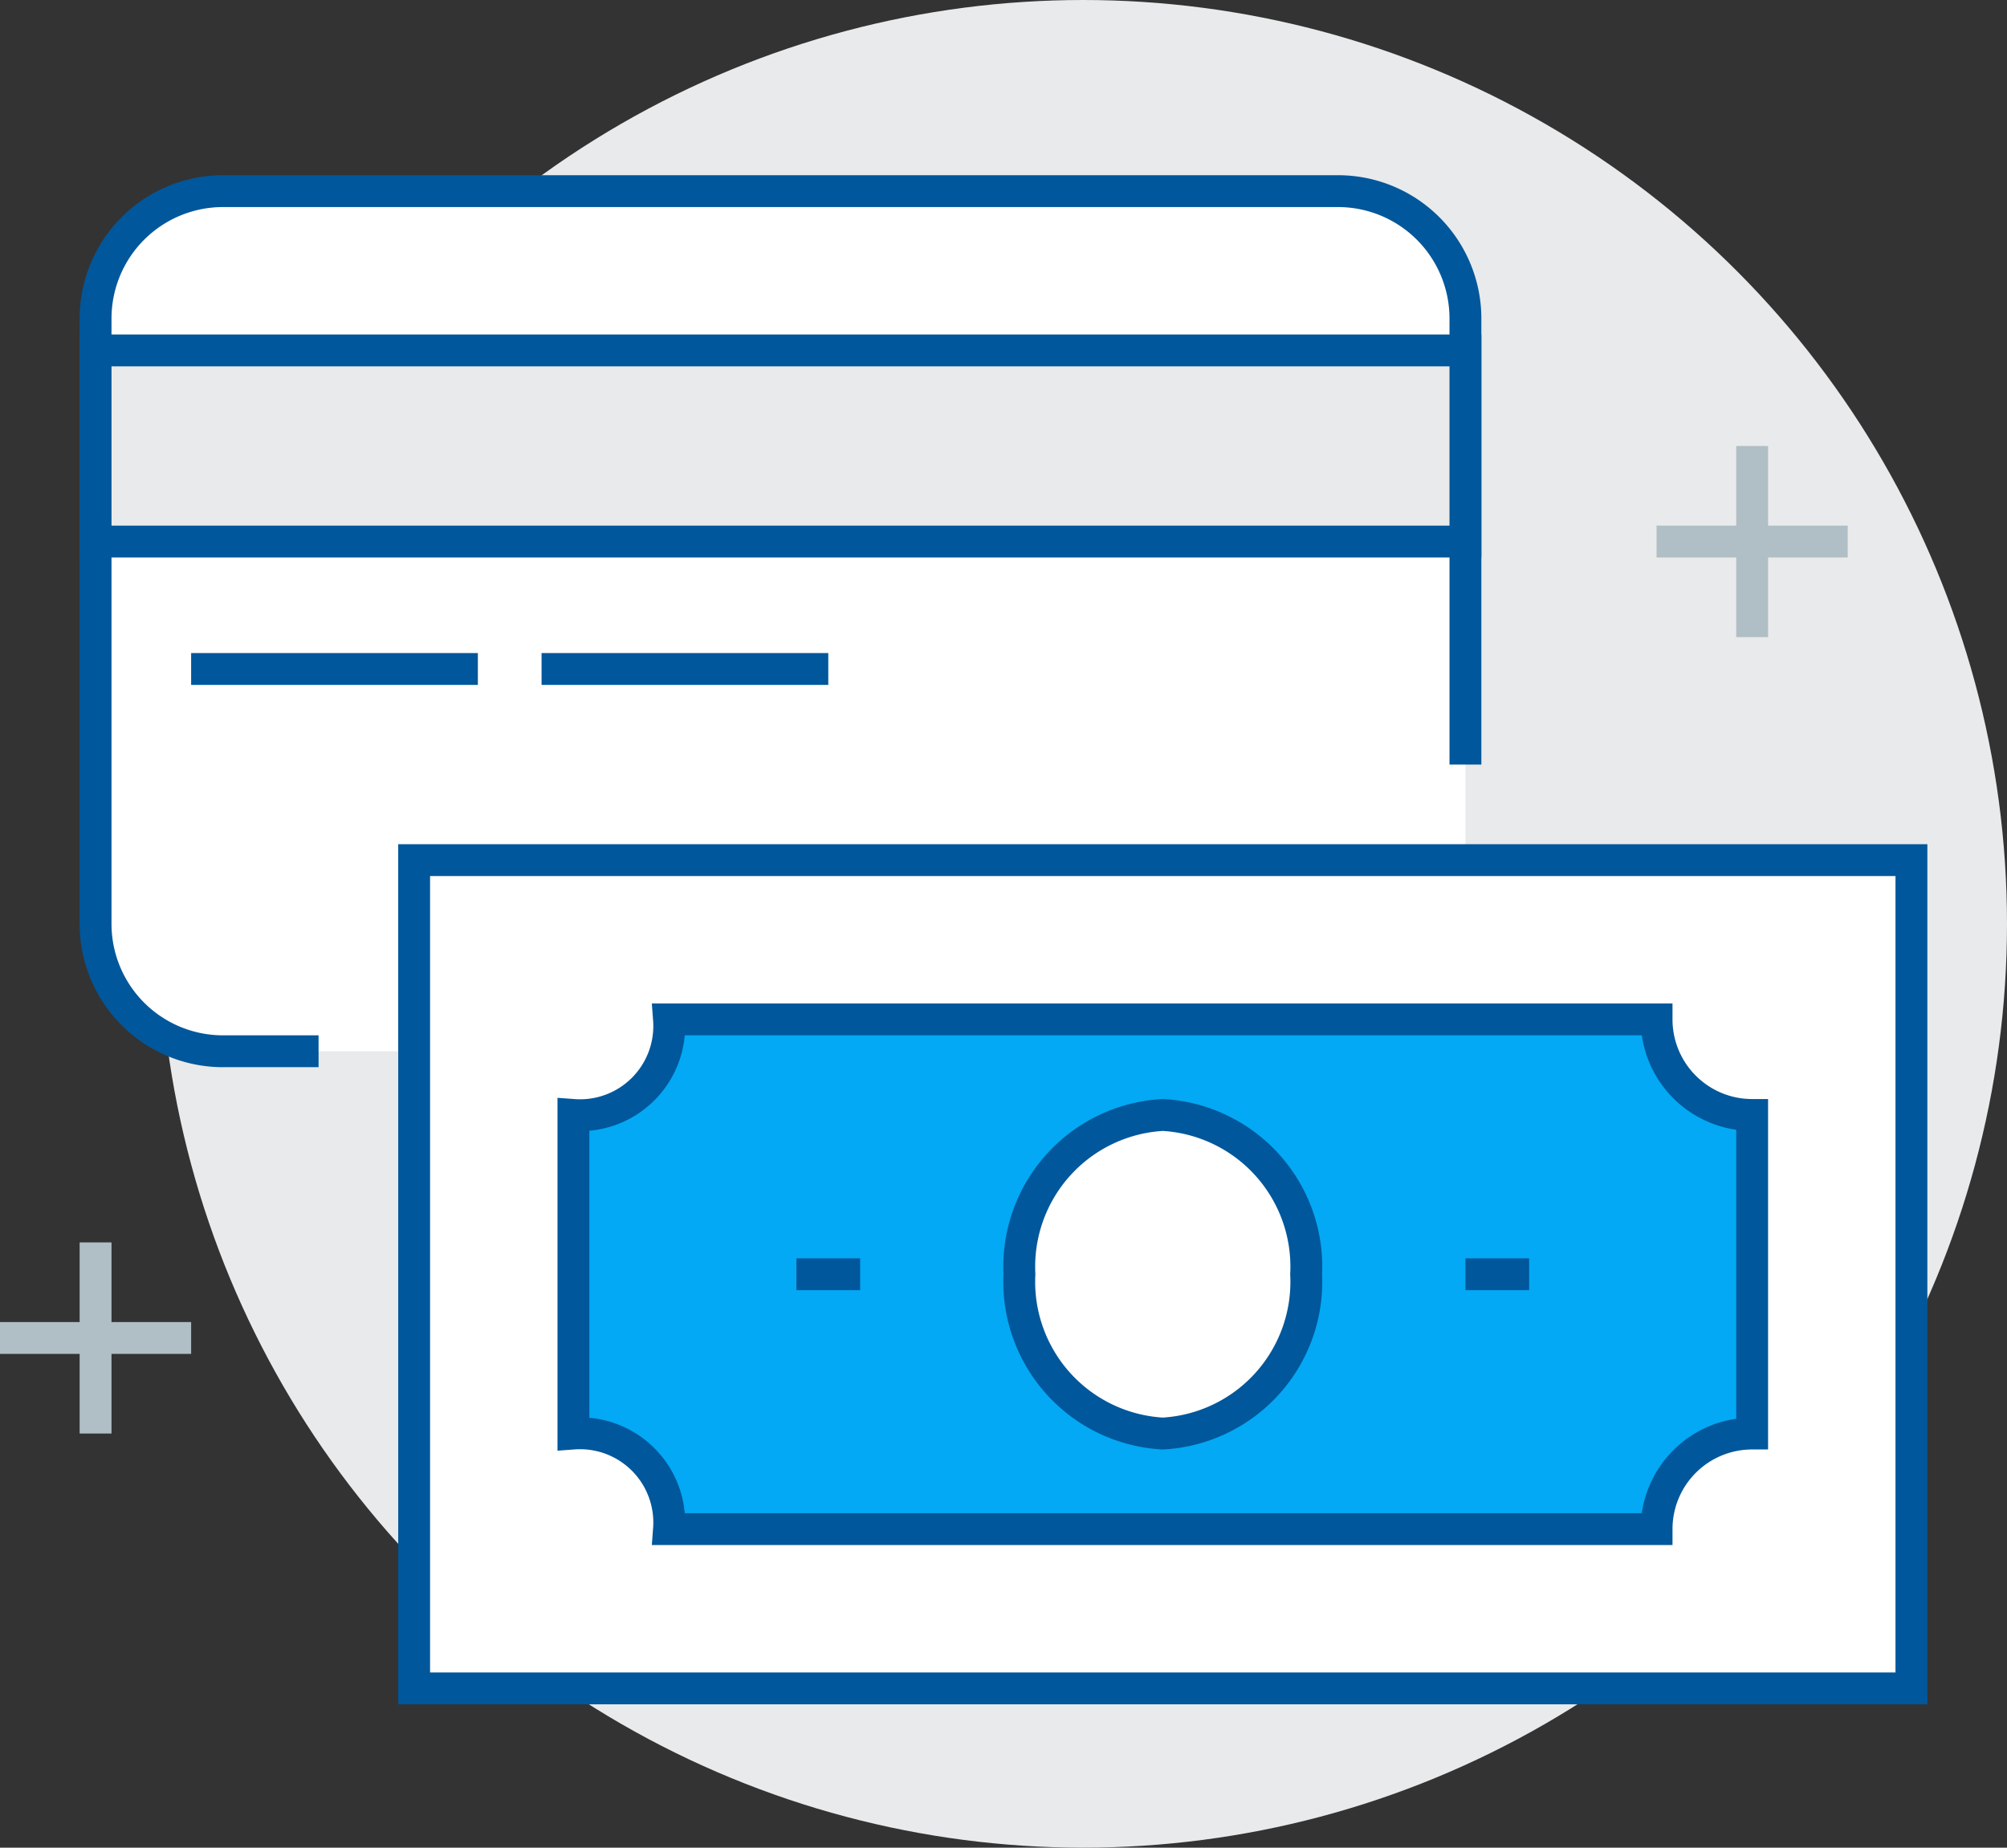 <svg id="payment" xmlns="http://www.w3.org/2000/svg" viewBox="0 0 63 58"><rect x="0" y="0" width="63" height="58" fill="#333333" stroke="none"/><defs><style>.cls-1,.cls-4{fill:#e9eaeb;}.cls-2,.cls-6{fill:#fff;}.cls-3,.cls-5{fill:none;}.cls-3,.cls-4,.cls-6,.cls-7{stroke:#01579b;}.cls-3,.cls-4,.cls-5,.cls-6,.cls-7{stroke-miterlimit:10;}.cls-5{stroke:#b0bec5;}.cls-7{fill:#03a9f4;}</style></defs><circle class="cls-1" cx="34" cy="29" r="29"/><path class="cls-2" d="M43,9H8a4,4,0,0,0-4,4V32a4,4,0,0,0,4,4H47V13A4,4,0,0,0,43,9Z" transform="translate(-1 -3)"/><path class="cls-3" d="M47,27V13a4,4,0,0,0-4-4H8a4,4,0,0,0-4,4V32a4,4,0,0,0,4,4h3" transform="translate(-1 -3)"/><line class="cls-3" x1="6" y1="21" x2="15" y2="21"/><line class="cls-3" x1="17" y1="21" x2="26" y2="21"/><rect class="cls-4" x="3" y="11" width="43" height="6"/><line class="cls-5" x1="55" y1="14" x2="55" y2="20"/><line class="cls-5" x1="58" y1="17" x2="52" y2="17"/><line class="cls-5" x1="3" y1="39" x2="3" y2="45"/><line class="cls-5" x1="6" y1="42" y2="42"/><rect class="cls-6" x="13" y="27" width="47" height="26"/><path class="cls-7" d="M53,35H22a2.8,2.8,0,0,1-3,3V48a2.8,2.8,0,0,1,3,3H53a3,3,0,0,1,3-3V38A3,3,0,0,1,53,35Z" transform="translate(-1 -3)"/><line class="cls-3" x1="25" y1="40" x2="27" y2="40"/><line class="cls-3" x1="46" y1="40" x2="48" y2="40"/><path class="cls-6" d="M33,43a4.77,4.77,0,0,1,4.5-5A4.77,4.77,0,0,1,42,43a4.77,4.77,0,0,1-4.5,5A4.77,4.77,0,0,1,33,43Z" transform="translate(-1 -3)"/></svg>